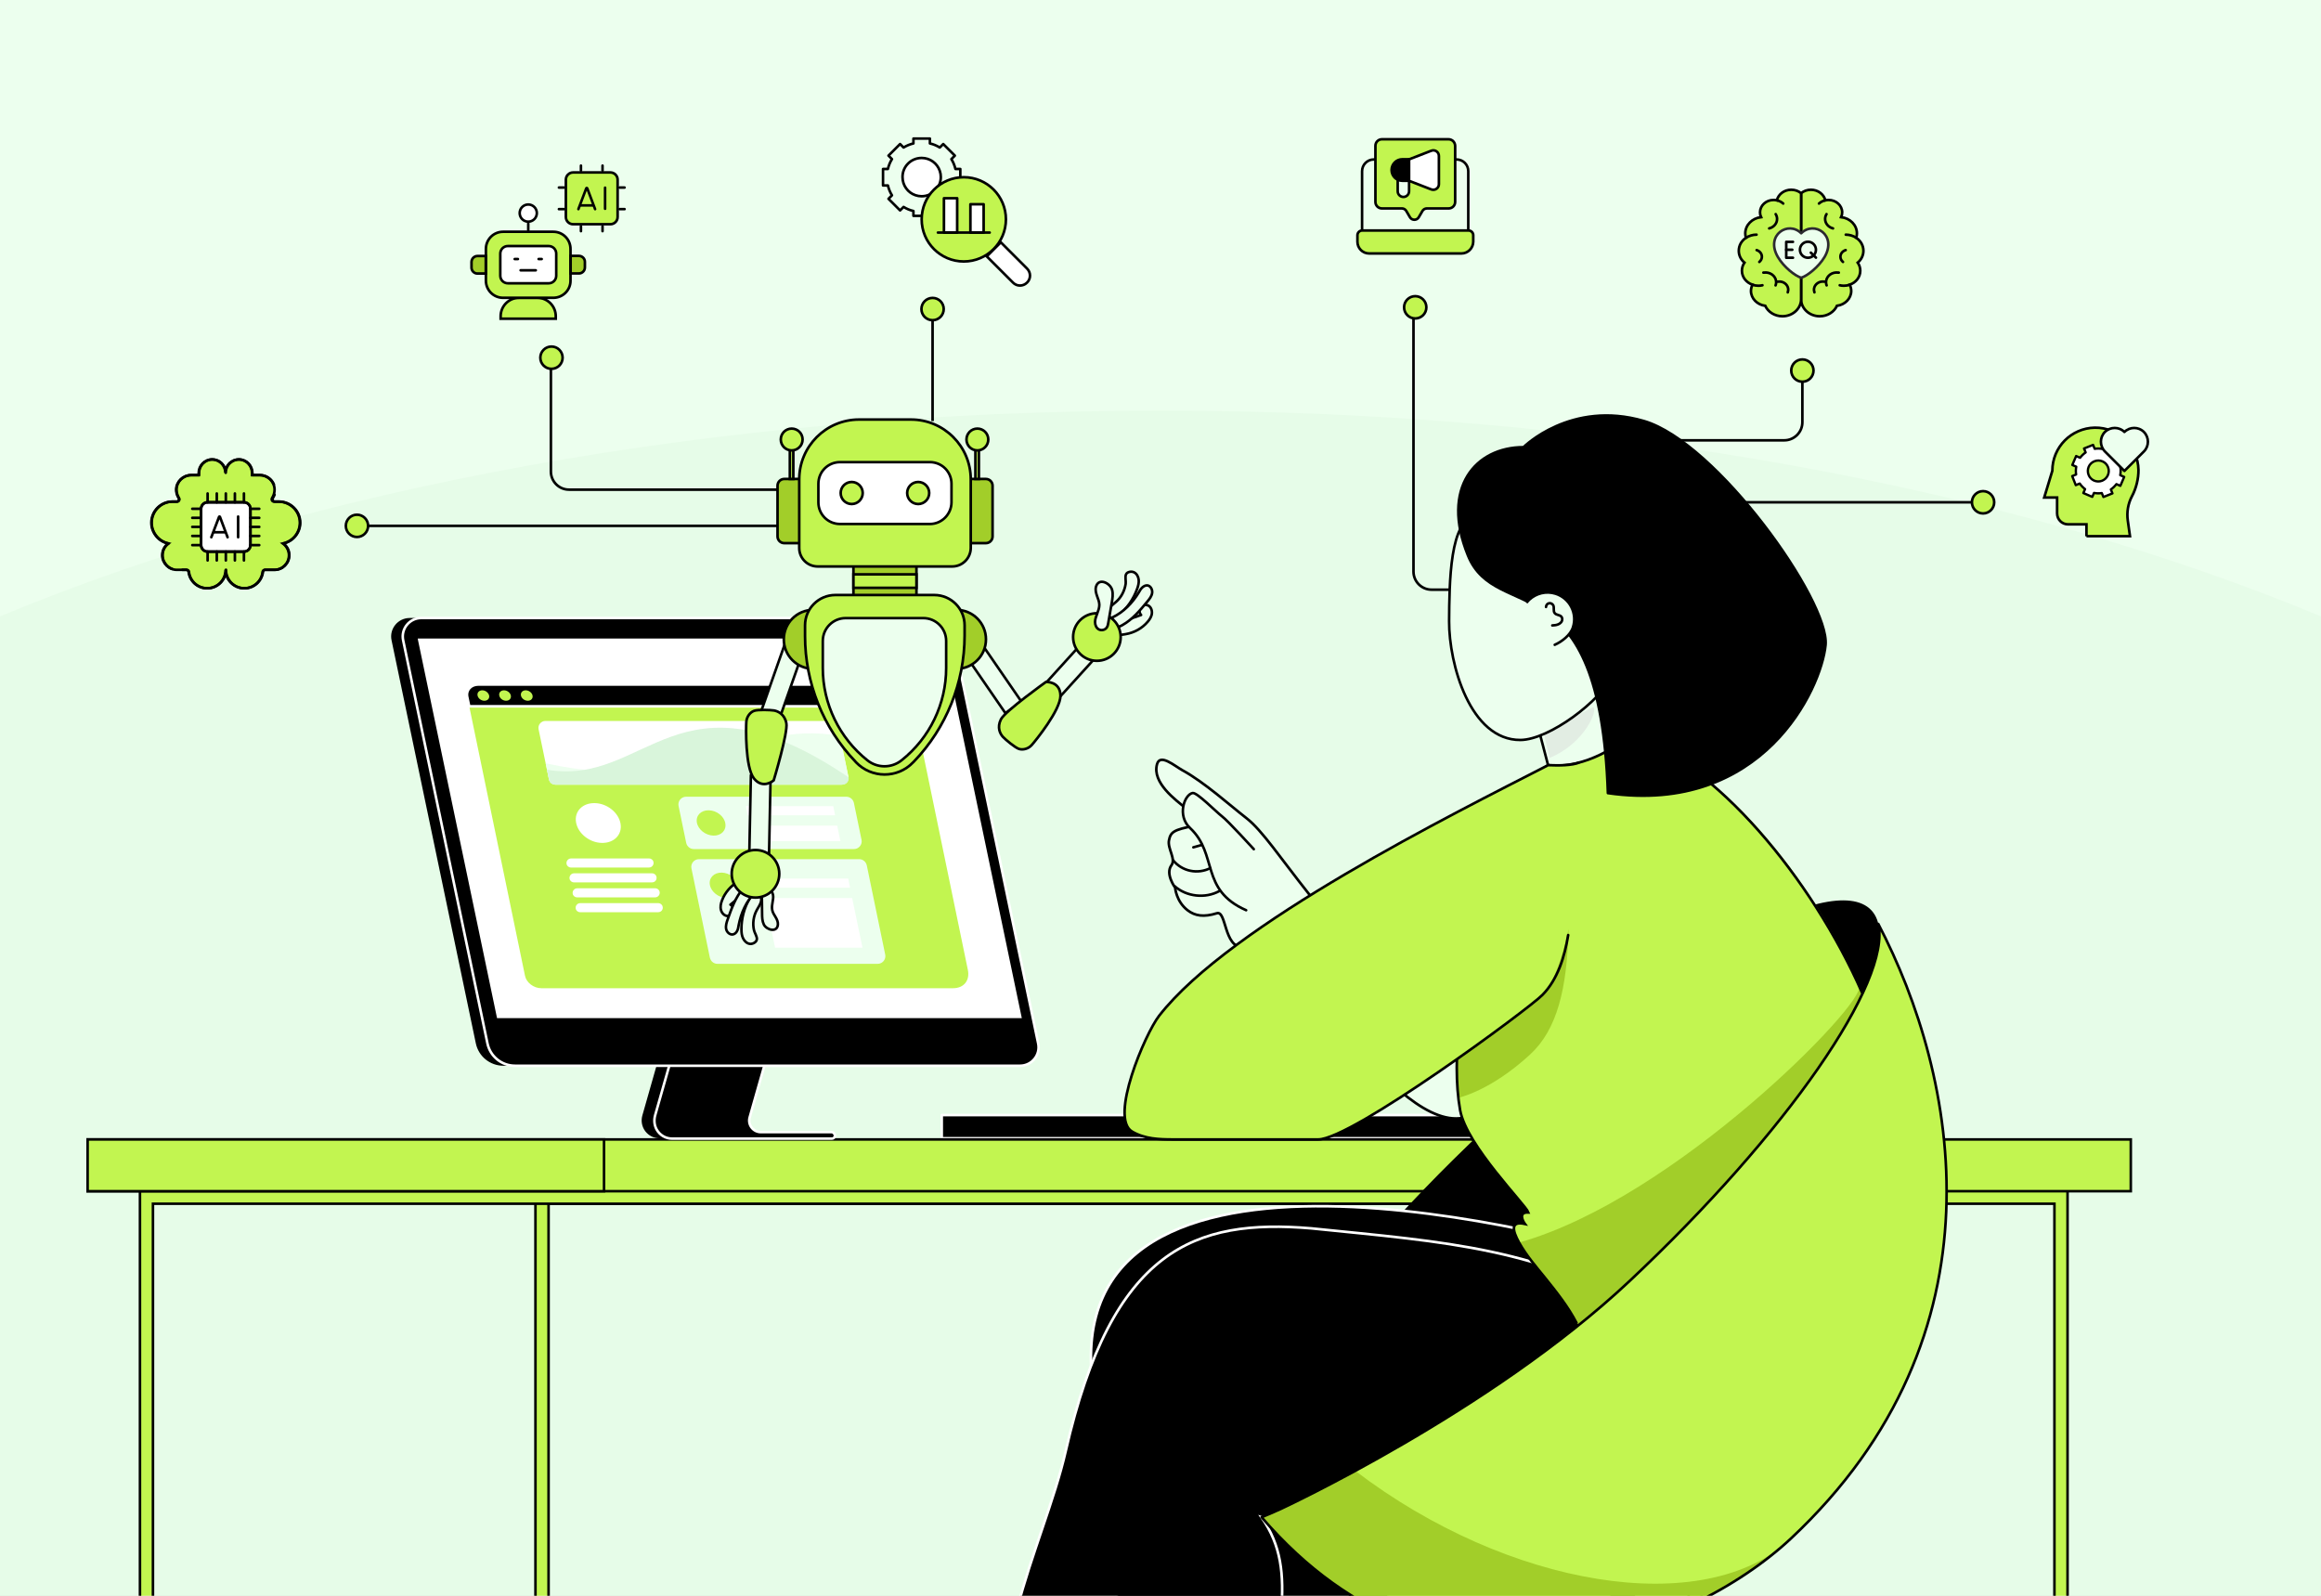 <?xml version="1.0" encoding="utf-8"?>
<!-- Generator: Adobe Illustrator 28.0.0, SVG Export Plug-In . SVG Version: 6.00 Build 0)  -->
<svg version="1.1" xmlns="http://www.w3.org/2000/svg" xmlns:xlink="http://www.w3.org/1999/xlink" x="0px" y="0px"
	 viewBox="0 0 2000 1375" style="enable-background:new 0 0 2000 1375;" xml:space="preserve">
<rect x="0" y="0" width="2000" height="1375" fill="#808080" stroke="none"/>
<style type="text/css">
	.st0{clip-path:url(#SVGID_00000176733981860234534210000016830249996268579768_);}
	.st1{fill:#ECFFEE;}
	.st2{fill:#E6FCE8;}
	.st3{stroke:#FFFFFF;stroke-width:2.2;stroke-linecap:round;stroke-linejoin:round;stroke-miterlimit:10;}
	.st4{fill:none;}
	.st5{fill:#C2F550;stroke:#000000;stroke-width:2.2;stroke-miterlimit:10;}
	.st6{stroke:#FFFFFF;stroke-width:2.24;stroke-linecap:round;stroke-linejoin:round;stroke-miterlimit:10;}
	.st7{fill:none;stroke:#FFFFFF;stroke-width:2.24;stroke-linecap:round;stroke-linejoin:round;stroke-miterlimit:10;}
	.st8{fill:#ECFFEE;stroke:#000000;stroke-width:2.25;stroke-miterlimit:10;}
	.st9{fill:#ECFFEE;stroke:#000000;stroke-width:2.2;stroke-linecap:round;stroke-linejoin:round;stroke-miterlimit:10;}
	.st10{fill:none;stroke:#000000;stroke-width:2.2;stroke-linecap:round;stroke-linejoin:round;stroke-miterlimit:10;}
	.st11{fill:#D8CDC0;}
	.st12{fill:none;stroke:#000000;stroke-width:2.24;stroke-miterlimit:10;}
	.st13{fill:#C2F550;stroke:#000000;stroke-width:2.24;stroke-miterlimit:10;}
	.st14{fill:#E2EDE3;}
	.st15{stroke:#FFFFFF;stroke-width:2.24;stroke-miterlimit:10;}
	.st16{fill:#A2CE29;}
	.st17{fill:#C2F550;}
	.st18{fill:none;stroke:#000000;stroke-width:2.25;stroke-miterlimit:10;}
	.st19{fill:none;stroke:#000000;stroke-width:2.24;stroke-linecap:round;stroke-linejoin:round;stroke-miterlimit:10;}
	.st20{fill:#F2E6D6;}
	.st21{fill:#FFFFFF;}
	.st22{opacity:0.95;}
	.st23{fill:#D7F4D9;}
	.st24{stroke:#000000;stroke-width:2.2;stroke-linecap:round;stroke-linejoin:round;stroke-miterlimit:10;}
	.st25{fill:none;stroke:#000000;stroke-width:2.24;stroke-linecap:round;stroke-linejoin:round;stroke-miterlimit:2.613;}
	.st26{fill:#ECFFEE;stroke:#2C2930;stroke-width:2.2;stroke-linecap:round;stroke-linejoin:round;stroke-miterlimit:10;}
	.st27{fill:none;stroke:#000000;stroke-width:2;stroke-linecap:round;stroke-linejoin:round;stroke-miterlimit:13.333;}
	.st28{fill:#FFFFFF;stroke:#000000;stroke-width:2.2;stroke-linecap:round;stroke-linejoin:round;stroke-miterlimit:10;}
	.st29{fill:#A2CE29;stroke:#000000;stroke-width:2.24;stroke-miterlimit:10;}
	.st30{fill:#FFFFFF;stroke:#000000;stroke-width:2.24;stroke-miterlimit:10;}
	.st31{fill:#FFFFFF;stroke:#000000;stroke-width:2.24;stroke-linecap:round;stroke-linejoin:round;stroke-miterlimit:10;}
</style>
<g id="Layer_2">
</g>
<g id="Layer_3">
</g>
<g id="Layer_1">
	<g>
		<defs>
			<rect id="SVGID_1_" width="2000" height="1375"/>
		</defs>
		<clipPath id="SVGID_00000077313567356051026980000003325849599630113190_">
			<use xlink:href="#SVGID_1_"  style="overflow:visible;"/>
		</clipPath>
		<g style="clip-path:url(#SVGID_00000077313567356051026980000003325849599630113190_);">
			<g>
				<rect x="0" class="st1" width="2000" height="1375"/>
				<path class="st2" d="M2000,531.1c-265.4-110.3-615.9-177.3-1000-177.3S265.4,420.8,0,531.1V1375h2000V531.1z"/>
			</g>
			<g>
				<rect x="811.5" y="960.8" class="st3" width="497.3" height="20"/>
			</g>
			<rect class="st4" width="2000" height="1375"/>
			<rect x="0" class="st4" width="2000" height="1375"/>
			<g>
				<g>
					<polygon class="st5" points="1770.3,1037.2 472.7,1037.2 472.7,1681 461.4,1681 461.4,1026 1781.6,1026 1781.6,1681 
						1770.3,1681 					"/>
				</g>
				<g>
					<polygon class="st5" points="1455.1,1037.2 131.8,1037.2 131.8,1681 120.6,1681 120.6,1026 1466.3,1026 1466.3,1681 
						1455.1,1681 					"/>
				</g>
				<g>
					<rect x="75.5" y="981.8" class="st5" width="1760.6" height="44.6"/>
				</g>
				<g>
					<rect x="75.5" y="981.8" class="st5" width="445" height="44.6"/>
				</g>
			</g>
			<g>
				<path class="st6" d="M1076.8,1530.3l93.6-5.2c0,0,12.4,63,21.7,94.4c9.3,31.4,10.8,59.4-10,59.1c-20.8-0.3-106.1,0.3-145.8,1.6
					c-39.7,1.3-135.3-2.1-135.3-2.1s18.6-41.6,68.6-40.8C1011.7,1637.9,1077.2,1604.9,1076.8,1530.3z"/>
			</g>
			<g>
				<path class="st7" d="M1143,1630.5c-18.1-28.3-48.5-41.7-82.1-41.2"/>
				<path class="st7" d="M1134.8,1647.6c-19.3-27.9-48.5-43.8-82.2-48.1"/>
				<path class="st7" d="M1188.9,1609.8c-12.5,2.4-25.5,4.9-35.9,12.2c-15,10.5-22.5,30.8-17.9,48.5"/>
				<path class="st7" d="M997.8,1665.4c-2.6-13.1-10.6-25-21.7-32.2"/>
			</g>
			<g>
				<g>
					<path class="st8" d="M1009.4,745.6c4.1-5.5-3.5-14.3-2.1-21.5c1.4-7.2,4-9.1,21.5-12.5c12.2-2.3,20.9,0.9,20.9,0.9
						s-18.1-8.3-27.7-16c-9-7.2-29.4-22.1-25-38c2.6-9.5,14.9,1.3,21.9,5.2c18.8,10.2,41.5,30.7,55.2,41.3
						c13.6,10.6,28.8,33.8,53.8,65.3c12.9,16.3,56.4,38.2,95.3,57.8c0.8-4.2,81.1,115.1,46.3,132.2
						c-60.4,29.8-149.7-143.7-198.8-144.1c-16.1-0.1-13.9-31.8-22.1-29.3c-11.3,3.5-18.8,2.4-25.3-2.6c-9.9-7.7-10.7-19.5-10.7-19.5
						S1003.9,753.1,1009.4,745.6z"/>
				</g>
				<g>
					<path class="st9" d="M1073.8,784.3c-40-17.6-24.1-48.2-48.3-70.8c-11.5-10.7-4.9-28.9,2.2-30.2c3.7-0.7,20.2,16.2,25.3,20.1
						c5.1,3.8,27.4,28.3,27.4,28.3"/>
				</g>
				<path class="st10" d="M1010.9,741.3c3.7,4.6,9,7.8,14.8,9s12,0.4,17.2-2.3"/>
				<path class="st10" d="M1012.2,763.6c10.3,9.1,26.4,10.8,38.5,4.2"/>
				<path class="st10" d="M1028.3,730.1c3.1-0.9,4.4-1.2,7.5-2.1"/>
			</g>
			<g>
				<g>
					<path class="st6" d="M918.3,1506.1l90.9,6.4c0,0-5.2,42.3,7.5,72.5c12.6,30.2,17.2,57.9-3.5,59.8
						c-20.7,1.9-105.4,11.9-144.8,17.6c-39.3,5.7-134.8,12.7-134.8,12.7s14-43.4,63.7-48.1C839.5,1623,901.6,1564.5,918.3,1506.1z"
						/>
				</g>
				<g>
					<g>
						<path class="st11" d="M963.1,1639.9l3.4-0.3c-4.9-51.8,46.4-62.4,47-62.5l-0.7-3.4C1012.3,1573.8,958,1585.1,963.1,1639.9z"/>
					</g>
				</g>
			</g>
			<g>
				<path class="st12" d="M1218,264.8v227.7c0,8.6,7,15.6,15.6,15.6h69.6"/>
				<circle class="st13" cx="1219.5" cy="264.8" r="9.6"/>
			</g>
			<g>
				<g>
					<g>
						<path class="st9" d="M1322,613.6l16.5,63c4.8,5.1,29.5-2.5,68.7-33.7l-22.4-55.4C1384.7,587.5,1361.7,599.8,1322,613.6z"/>
					</g>
				</g>
				<g>
					<path class="st14" d="M1330.1,631.2l5.3,21.8c30.8-12.8,41.9-42.1,37.4-43.7C1327,632.7,1330.1,631.2,1330.1,631.2z"/>
				</g>
			</g>
			<g>
				<g>
					<path class="st9" d="M1310.2,637.6c24.6-0.2,69.5-33.7,79.5-56.2c3.5-8-6.8-134.5-31.8-143.4c-10.6-3.7-76.1,7.7-86,7.7
						c-22.7,0-23,56.9-23.2,89.6C1248.5,572,1266.8,637.9,1310.2,637.6z"/>
				</g>
			</g>
			<g>
				<path d="M1280.4,972.1c149.2-140.1,297.9-224.2,332.1-187.8c34.2,36.4-59.1,179.5-208.3,319.7
					c-149.2,140.1-297.9,224.2-332.1,187.8C1037.9,1255.4,1131.1,1112.3,1280.4,972.1z"/>
			</g>
			<g>
				<g>
					<path d="M1538.5,1681.8c-11.1-4.3-22.4-8-33.6-11.7c-11.3-3.6-22.6-7.2-33.9-10.4c-11.3-3.4-22.7-6.5-34.1-9.6
						c-11.4-3.1-22.8-6.1-34.3-8.9l-1.6-0.4l-1.6,0.4c-12.1,2.8-24.1,5.8-36.1,8.8c-12,3.2-24,6.2-35.9,9.6l-17.9,5.1l-17.8,5.4
						c-11.8,3.8-23.7,7.5-35.4,11.9c12.4-1.3,24.7-3.3,37-5.2l18.4-3.1l18.3-3.4c12.2-2.2,24.3-4.9,36.4-7.4
						c12.1-2.6,24.2-5.4,36.2-8.2l-3.2,0c11.5,2.8,23,5.6,34.5,8.1c11.6,2.5,23.1,5.2,34.7,7.4c11.6,2.4,23.2,4.5,34.9,6.6
						C1515,1678.4,1526.6,1680.4,1538.5,1681.8z"/>
				</g>
			</g>
			<g>
				<path d="M1422.7,1681.8c-0.9-3.7-2.1-7.1-3.5-10.5c-1.4-3.3-2.9-6.6-4.6-9.7c-3.3-6.3-7.1-12.2-11.2-17.9l-5.4-7.5l-5.7,7.3
					c-4.4,5.7-8.4,11.6-11.9,17.9c-1.8,3.2-3.4,6.4-4.9,9.8c-1.5,3.4-2.8,6.8-3.8,10.6c3.4-1.9,6.4-4.1,9.2-6.4
					c2.9-2.3,5.6-4.8,8.1-7.3c5.2-5.1,9.9-10.5,14.2-16.2l-11.1-0.1c4.2,5.7,8.7,11.1,13.6,16.1c2.5,2.5,5.1,5,7.9,7.3
					C1416.6,1677.5,1419.5,1679.8,1422.7,1681.8z"/>
			</g>
			<g>
				<path class="st15" d="M1420.7,1088.2c23.5,11.8,169.4,237.4-92.8,237.4c-59,0-142.1-69.5-148.4-54.5
					c-25.8,60.9,73,155.6,27.5,270.8c-41.9,6-148.5-6.2-160.9,0.2c-38.1-18.6-59.5-42-68-86.7c-10.8-56.9-35.7-160.6-38-282.5
					C935.7,945.7,1386.6,1074,1420.7,1088.2z"/>
			</g>
			<g>
				<path d="M1420.7,1647.7c-5.5-3.4-7.5-6.7-8.5-10.1c-0.6-3.4-0.7-6.7-1-10.1l-1.7-20.2c-1.2-13.5-2.2-27-3-40.5
					c-1.6-27-2.2-59.5-2-86.5c0.1-27,0.8-54,2.5-80.9c1.8-27,4.2-54,8.9-80.9h-35.3c4.8,27,7.1,54,8.9,80.9c1.7,27,2.4,54,2.5,80.9
					c0.1,27-0.4,59.5-2,86.5c-0.8,13.5-1.8,27-3,40.5l-1.7,20.2c-0.4,3.4-0.4,6.7-1,10.1c-1,3.4-3,6.7-8.5,10.1H1420.7z"/>
			</g>
			<g>
				<path class="st15" d="M1103.9,1390c-7.9,95.9-23.4,154-85.6,172c-26.8-15.7-117.8-41.4-133.9-44.8
					c-47.8-74.9,15.2-184.5,33.9-266.7c40-175.4,111.6-200.4,211.5-192.1c118.4,12.1,196.3,16.4,298.1,75.8
					c32.6,19,81.3,98,68.5,134.3c-48.5,137.3-317.6,70.9-409.3,38.9C1103.9,1331.7,1106.7,1355.8,1103.9,1390z"/>
			</g>
			<g>
				<path class="st16" d="M1258.2,956.6c-16.1-89.3,39.5-258.8,44.7-266.9c6.4-9.9,17.5-20.9,31.4-30.4c33,3.8,63.7-19.6,69.3-25.4
					c104.4,30.4,228,213.3,228,338.6c0,150.1-34.7,276.8-114.7,327.5c0,0-123.7-103.2-170.7-179c-11.8-15.9-62.2-73.3-32-66.5
					c-1.5-1.9-6.3-10.3,3-9.9C1314.6,1037.9,1263.6,987,1258.2,956.6z"/>
			</g>
			<g>
				<path class="st17" d="M1258.2,956.6c-16.1-89.3,39.5-258.8,44.7-266.9c6.4-9.9,17.2-20.9,31.1-30.5c33,3.8,64-19.6,69.5-25.4
					c73.1,21.3,155.2,117.5,198.4,216.2c6.2,14.1-158.5,183-292.8,220.6c-6.3-11.3-7.3-19,4.9-16.3c-1.5-1.9-6.3-10.3,3-9.9
					C1314.6,1037.9,1263.6,987,1258.2,956.6z"/>
			</g>
			<g>
				<path class="st16" d="M1318.5,908.6c-34.5,31.8-61.9,37.3-61.9,37.3c-1.3-13.9-1.3-19.6-1.3-32c41.4-33.8,64.6-74.5,96.3-112.9
					C1350.3,852.3,1341.7,887.2,1318.5,908.6z"/>
			</g>
			<g>
				<path class="st18" d="M1604.6,855.5c-43.2-98.7-127.9-200.3-201.1-221.6c-5.5,5.8-36.6,29.2-69.5,25.4
					c-13.9,9.5-24.7,20.5-31.1,30.5c-5.2,8-60.8,177.6-44.7,266.9c5.5,30.4,56.4,81.3,58.8,88c-9.2-0.4-4.5,7.9-3,9.9
					c-12.2-2.7-11.2,5-4.9,16.3c6,10.7,14.2,20.2,21.9,29.7c10.1,12.6,20.3,25.3,27.7,39.7"/>
			</g>
			<g>
				<path class="st17" d="M1135.8,981.8c-40.1,0-83.2,0-124.8,0c-12.3,0-24.7-0.4-35.6-6.8c-19.8-11.6,11.1-84.1,23.2-99.6
					c61.4-79.1,255-174.8,335.3-216.1c9.4,0.4,20.6,0.4,26.7-2.2c8.4,9.8,0.2,167.4-31.5,200.1C1317.8,869,1165,981.8,1135.8,981.8z
					"/>
			</g>
			<g>
				<path class="st19" d="M1360.7,657.1c-6.1,2.5-17.3,2.6-26.7,2.2c-80.4,41.4-274,137-335.3,216.1c-12,15.5-43,88-23.2,99.6
					c10.9,6.4,23.3,6.8,35.6,6.8c41.5,0,84.6,0,124.8,0c29.1,0,181.9-112.8,193.3-124.6c13.1-13.4,19.1-33,22.1-51.5"/>
			</g>
			<g>
				<path class="st17" d="M1087.1,1307.3c156.5,182.4,369.2,99.8,456.1,18.4c188-176.1,143.8-398.7,75.3-529.6
					c11.4,49.5-78.2,179.9-214.4,307.8c-119.9,112.6-300,196-300.3,196.2C1098.3,1302.6,1092.7,1305,1087.1,1307.3z"/>
			</g>
			<g>
				<g>
					<path class="st20" d="M1618.6,796.2c68.5,130.9,112.8,353.5-75.3,529.6C1730.8,1149.1,1687.1,927,1618.6,796.2z"/>
				</g>
				<g>
					<path class="st16" d="M1167.9,1267.4c131.4,100.2,300.8,128.6,375.4,58.4c-86.9,81.4-299.7,164-456.1-18.4
						c5.6-2.4,11.2-4.8,16.7-7.2C1104,1300.1,1129.6,1288.2,1167.9,1267.4z"/>
				</g>
			</g>
			<g>
				<path class="st19" d="M1087.1,1307.3c156.5,182.4,369.2,99.8,456.1,18.4c188-176.1,143.8-398.7,75.3-529.6
					c11.4,49.5-78.2,179.9-214.4,307.8c-119.9,112.6-300,196-300.3,196.2C1098.3,1302.6,1092.7,1305,1087.1,1307.3z"/>
			</g>
			<path class="st7" d="M1011.8,1575.1c-14.5,2.8-27.9,11.4-36.4,23.5c-8.5,12.1-12,27.6-9.6,42.2"/>
			<path class="st7" d="M873.3,1581.1c35.3-1.1,70.6,15.8,91.9,44"/>
			<path class="st7" d="M971,1603.6c-20.3-25.4-54.5-39-86.8-34.4"/>
			<path class="st7" d="M828,1652.5c-0.3-6.5-2.9-13-7.3-17.9c-4.4-4.9-9.2-7.5-15.7-8.5"/>
			<g>
				<path d="M433.8,918.3H875c10.1,0,17.7-9.3,15.6-19.2l-72.6-347.2c-2.4-11.3-12.3-19.4-23.9-19.4H353c-10.1,0-17.7,9.3-15.6,19.2
					l72.6,347.2C412.3,910.2,422.2,918.3,433.8,918.3z"/>
				<g>
					<g>
						<path d="M665.5,980.8h-97.2c-4.9,0-9.3-2.2-12.3-6.1c-2.9-3.9-3.8-8.8-2.5-13.5l34.7-121.9c1.3-4.4,1.6-9,1-13.6L590,779
							c-0.2-1.5,0.8-2.8,2.3-3c1.4-0.2,2.8,0.8,3,2.3l6.2,46.8c0.7,5.3,0.3,10.6-1.2,15.7l-34.7,121.9c-0.9,3.1-0.3,6.3,1.6,8.8
							c1.9,2.5,4.8,4,8,4h90.2c1.5,0,2.7,1.2,2.7,2.7C668.1,979.6,666.9,980.8,665.5,980.8z"/>
					</g>
					<path class="st3" d="M716.6,975.5h-61c-3.2,0-6.1-1.5-8-4c-1.9-2.5-2.5-5.8-1.6-8.8l34.7-121.9c1.5-5.1,1.8-10.5,1.1-15.7
						l-6.1-46.2c-0.2-1.4-1.3-2.5-2.7-2.8c-0.2,0-0.4-0.1-0.5,0c0,0,0,0,0,0h-75.3c-2,0-3.5,1.7-3.2,3.7l6.1,46.1
						c0.6,4.5,0.3,9.2-1,13.6l-34.5,121.3c-1.2,4.1-0.9,8.6,1.2,12.4c2.8,5,7.9,7.9,13.4,7.9h76.1h0.5h61c1.5,0,2.7-1.2,2.7-2.7
						C719.2,976.7,718,975.5,716.6,975.5z"/>
				</g>
				<path class="st3" d="M443.8,918.3H879c10.1,0,17.7-9.3,15.6-19.2l-72.6-347.2c-2.4-11.3-12.3-19.4-23.9-19.4H363
					c-10.1,0-17.7,9.3-15.6,19.2l72.6,347.2C422.3,910.2,432.2,918.3,443.8,918.3z"/>
				<path class="st21" d="M360,550.2c0.1,0.5,0.1,1,0.2,1.4c0,0,59.4,284.3,68.1,325.7h452.2c-8.8-42-68-325.5-68-325.5
					c-0.1-0.5-0.2-1.1-0.4-1.6H360z"/>
				<g>
					<g>
						<path class="st17" d="M834,835.7c1.9,9.2-3.5,15.8-12.8,15.8H466.5c-6.6,0-12.9-4.8-14.1-10.7l-49.7-240.2
							c-1.2-5.9,3.1-10.7,9.7-10.7h358.9c6.6,0,12.9,4.8,14.1,10.7L834,835.7z"/>
						<path class="st15" d="M787,608.6H404.3l-1.7-8.1c-1.2-5.9,3.1-10.7,9.7-10.7h358.9c6.6,0,12.9,4.8,14.1,10.7L787,608.6z"/>
						<path class="st1" d="M756.3,830.5H618.2c-3.1,0-5.8-2.2-6.5-5.3l-15.9-77c-0.8-4.1,2.3-7.9,6.5-7.9h138.1
							c3.1,0,5.8,2.2,6.5,5.3l15.9,77C763.6,826.6,760.5,830.5,756.3,830.5z"/>
						<path class="st1" d="M735.9,731.6H597.8c-3.1,0-5.8-2.2-6.5-5.3l-6.6-31.9c-0.8-4.1,2.3-7.9,6.5-7.9h138.1
							c3.1,0,5.8,2.2,6.5,5.3l6.6,31.9C743.2,727.8,740,731.6,735.9,731.6z"/>
						<path class="st17" d="M625,709.4c1.1,6-3.5,10.8-10.3,10.6c-6.7-0.2-13.1-5.2-14.2-11.2c-1.1-6,3.5-10.8,10.3-10.6
							C617.6,698.3,624,703.4,625,709.4z"/>
						<path class="st21" d="M534.7,709.6c1.7,9.5-5.5,16.9-16.1,16.7c-10.6-0.2-20.5-8.1-22.2-17.6c-1.7-9.5,5.5-16.9,16.1-16.7
							C523.1,692.2,533,700.1,534.7,709.6z"/>
						<path class="st17" d="M636.2,763.1c1.1,6-3.5,10.8-10.3,10.6c-6.7-0.2-13.1-5.2-14.2-11.2c-1.1-6,3.5-10.8,10.3-10.6
							C628.8,752.1,635.1,757.1,636.2,763.1z"/>
						<polygon class="st21" points="743.2,816.6 667.9,816.6 659,773.8 734.3,773.8 						"/>
						<polygon class="st21" points="732.5,764.9 657.2,764.9 655.6,757 730.9,757 						"/>
						<polygon class="st21" points="724.2,724.8 648.9,724.8 646.1,711.4 721.4,711.4 						"/>
						<polygon class="st21" points="719.6,702.5 644.3,702.5 642.7,694.6 718,694.6 						"/>
						<path class="st21" d="M559.3,747.5h-67.3c-1.9,0-3.5-1.3-3.8-3.1l0,0c-0.5-2.4,1.4-4.7,3.8-4.7h67.3c1.9,0,3.5,1.3,3.8,3.1
							l0,0C563.6,745.2,561.7,747.5,559.3,747.5z"/>
						<g>
							<path class="st21" d="M561.9,760.3h-67.3c-1.9,0-3.5-1.3-3.8-3.1l0,0c-0.5-2.4,1.4-4.7,3.8-4.7h67.3c1.9,0,3.5,1.3,3.8,3.1
								l0,0C566.2,758.1,564.4,760.3,561.9,760.3z"/>
						</g>
						<g>
							<path class="st21" d="M564.6,773.2h-67.3c-1.9,0-3.5-1.3-3.8-3.1l0,0c-0.5-2.4,1.4-4.7,3.8-4.7h67.3c1.9,0,3.5,1.3,3.8,3.1
								l0,0C568.9,770.9,567,773.2,564.6,773.2z"/>
						</g>
						<g>
							<path class="st21" d="M567.2,786h-67.3c-1.9,0-3.5-1.3-3.8-3.1l0,0c-0.5-2.4,1.4-4.7,3.8-4.7h67.3c1.9,0,3.5,1.3,3.8,3.1v0
								C571.6,783.7,569.7,786,567.2,786z"/>
						</g>
						<path class="st21" d="M725.1,676.1H478.9c-2.9,0-5.3-2-5.9-4.8l-8.9-42.9c-0.8-3.7,2.1-7.2,5.9-7.2h246.2c2.9,0,5.3,2,5.9,4.8
							l8.9,42.9C731.7,672.6,728.9,676.1,725.1,676.1z"/>
						<g class="st22">
							<path class="st1" d="M470.2,657.7l2.8,13.7c0.6,2.7,3,4.7,5.7,4.7h246.3c3.8,0,6.7-3.5,5.9-7.2l-7.2-34.8
								C637.3,619.1,601.7,686.6,470.2,657.7z"/>
							<path class="st23" d="M471.3,663.2l1.8,8.8c0.5,2.4,2.6,4.1,5.1,4.1h247.9c3.3,0,5.8-3,5.1-6.3l0,0
								C584,570,557.8,678.2,471.3,663.2z"/>
						</g>
						<path class="st17" d="M421.5,599.3c0.5,2.5-1.3,4.5-4.1,4.5c-2.8,0-5.4-2-5.9-4.5c-0.5-2.5,1.3-4.5,4.1-4.5
							C418.3,594.8,420.9,596.8,421.5,599.3z"/>
						<path class="st17" d="M440.2,599.3c0.5,2.5-1.3,4.5-4.1,4.5c-2.8,0-5.4-2-5.9-4.5c-0.5-2.5,1.3-4.5,4.1-4.5
							C437,594.8,439.7,596.8,440.2,599.3z"/>
						<path class="st17" d="M458.9,599.3c0.5,2.5-1.3,4.5-4.1,4.5c-2.8,0-5.4-2-5.9-4.5c-0.5-2.5,1.3-4.5,4.1-4.5
							C455.7,594.8,458.4,596.8,458.9,599.3z"/>
					</g>
				</g>
			</g>
			<g>
				<path class="st24" d="M1312.8,385.3c-41.3,0-71.6,34.9-47.9,93.3c24.5,60.4,113.8,1.4,120.6,204.8
					c133.3,19.1,183.9-89.6,187.6-127.6c3.6-38-94.1-175-156.7-193.1C1353.5,344.4,1312.8,385.3,1312.8,385.3z"/>
			</g>
			<g>
				<path class="st24" d="M1307.7,513.3c3.2-48.2,45.1-55.4,14.7-111.4c0,0-29.8,2.3-35.7,25.2
					C1273.6,477.6,1307.7,513.3,1307.7,513.3z"/>
			</g>
			<g>
				<g>
					<g>
						<path class="st9" d="M1316,518.6c0.5-0.6,1.1-1.2,1.7-1.8c5.9-5.5,14.5-7.8,22.8-5.2c12.1,3.9,18.8,16.8,14.9,28.9
							c-2.1,6.7-9.7,12.5-15.7,15.1"/>
					</g>
				</g>
			</g>
			<path class="st10" d="M1337.6,538.9c1.5-0.1,3.1-0.2,4.5-0.7c1.5-0.5,2.8-1.4,3.6-2.7c0.7-1.4,0.7-3.2-0.4-4.3
				c-1.5-1.5-4.3-1.2-5.6-2.9c-1.5-1.8-0.2-4.7-1.3-6.8c-0.7-1.3-2.3-2-3.7-1.7c-1.4,0.3-2.5,1.7-2.5,3.2"/>
			<g>
				<g>
					<g>
						<path class="st13" d="M1552,202.4v-35.9c2.2-1.9,5.2-3,8.5-3c6.1,0,11.1,3.9,12.4,9.1c0.9-0.2,1.9-0.3,2.8-0.3
							c6.5,0,11.7,4.8,11.7,10.7c0,1.5-0.3,2.8-0.9,4.1c7.7,0.9,13.6,6.8,13.6,14c0,1.3-0.2,2.6-0.6,3.8c3.8,2.5,6.2,6.6,6.2,11.2
							c0,4.1-1.9,7.7-4.9,10.2c1.4,2,2.2,4.4,2.2,7c0,5.5-3.8,10.2-9.1,12c0.8,1.7,1.3,3.5,1.3,5.4c0,6.5-5.4,11.9-12.3,12.8
							c-2.4,5.3-8.2,9-14.8,9c-8.9,0-16.1-6.6-16.1-14.7v-20.5"/>
						<path class="st25" d="M1593.9,245.4c-1.6,0.5-3.3,0.8-5,0.8c-1.2,0-2.5-0.1-3.6-0.4"/>
						<path class="st25" d="M1567.4,175.4c1.5-1.4,3.4-2.3,5.4-2.8"/>
						<path class="st25" d="M1590.5,202.2c3.3,0,6.4,1,9.1,2.7"/>
						<path class="st13" d="M1552,202.5v-36c-2.2-1.9-5.2-3-8.5-3c-6.1,0-11.1,3.9-12.4,9.1c-0.9-0.2-1.9-0.3-2.8-0.3
							c-6.5,0-11.7,4.8-11.7,10.7c0,1.5,0.3,2.8,0.9,4.1c-7.7,0.9-13.6,6.8-13.6,14c0,1.3,0.2,2.6,0.6,3.8
							c-3.8,2.5-6.2,6.6-6.2,11.2c0,4.1,1.9,7.7,4.9,10.2c-1.4,2-2.2,4.4-2.2,7c0,5.5,3.8,10.2,9.1,12c-0.8,1.7-1.3,3.5-1.3,5.4
							c0,6.5,5.4,11.9,12.3,12.8c2.4,5.3,8.2,9,14.8,9c8.9,0,16.1-6.6,16.1-14.7v-20.5"/>
						<path class="st25" d="M1510.1,245.4c1.6,0.5,3.3,0.8,5,0.8c1.2,0,2.5-0.1,3.6-0.4"/>
						<path class="st25" d="M1536.6,175.4c-1.5-1.4-3.4-2.3-5.4-2.8"/>
						<path class="st25" d="M1513.6,202.2c-3.3,0-6.4,1-9.1,2.7"/>
						<path class="st25" d="M1530.1,184.5c0.8,1.3,1.2,2.7,1.2,4.2c0,3.8-2.8,7.1-6.8,8.1"/>
						<path class="st25" d="M1574,245.9c-0.3-0.7-0.4-1.4-0.5-2.2c-0.3-4.6,3.5-8.6,8.6-8.9c0.8,0,1.6,0,2.4,0.1"/>
						<path class="st25" d="M1563.5,251.9c-0.2-0.6-0.3-1.2-0.4-1.8c-0.3-3.9,3-7.3,7.2-7.5c0.7,0,1.4,0,2,0.1"/>
						<path class="st25" d="M1588.1,225.7c-1.3-1.1-2.1-2.5-2.2-4.1c-0.2-2.7,1.6-5.2,4.5-6.1"/>
						<path class="st25" d="M1573.9,184.5c-0.8,1.3-1.2,2.7-1.2,4.2c0,3.8,2.8,7.1,6.8,8.1"/>
						<path class="st25" d="M1530,245.9c0.3-0.7,0.4-1.4,0.5-2.2c0.3-4.6-3.5-8.6-8.6-8.9c-0.8,0-1.6,0-2.4,0.1"/>
						<path class="st25" d="M1540.5,251.9c0.2-0.6,0.3-1.2,0.4-1.8c0.3-3.9-3-7.3-7.2-7.5c-0.7,0-1.4,0-2,0.1"/>
						<path class="st25" d="M1516,225.7c1.3-1.1,2.1-2.5,2.2-4.1c0.2-2.7-1.6-5.2-4.5-6.1"/>
					</g>
					<path class="st26" d="M1572.3,221.3c10.9-18.9-9.1-31.4-20.2-20.3c-11.1-11.1-31.1,1.4-20.2,20.3c5,8.7,15.1,16.6,20.2,18
						C1557.1,237.9,1567.2,230,1572.3,221.3z"/>
					<g>
						<g>
							<polyline class="st19" points="1545,208.4 1539.2,208.4 1539.2,222.1 1545,222.1 							"/>
							<line class="st19" x1="1544.4" y1="215.2" x2="1539.2" y2="215.2"/>
						</g>
						<g>
							<line class="st19" x1="1560.4" y1="217.7" x2="1564.8" y2="222"/>
							<circle class="st19" cx="1557.9" cy="215.2" r="6.9"/>
						</g>
					</g>
				</g>
			</g>
			<g>
				<g>
					<g>
						<g>
							<g>
								<path class="st13" d="M1797.9,462.1v-10.3H1782c-5.2,0-9.4-4.2-9.4-9.4v-13.7h-11.1l7-23.1c0-20.3,16.3-36.7,36.5-37.1
									c20.5-0.3,37.3,15.9,37.7,36.4c0.1,7.4-1.9,15.8-5.6,22.7c-3.4,6.4-4.6,13.7-3.6,20.9l1.9,13.5H1797.9z"/>
							</g>
						</g>
					</g>
					<g id="g1817" transform="translate(240.106,289.335)">
						<path id="path1819" class="st21" d="M1576.4,113.1c1.8,4.6-0.4,9.9-5.1,11.7c-4.6,1.8-9.9-0.4-11.7-5.1s0.4-9.9,5.1-11.7
							C1569.3,106.2,1574.5,108.5,1576.4,113.1 M1590.5,112l-3.1-7.8l-3.4,1.4c-1.3-1.9-2.9-3.5-4.6-4.8l1.5-3.4l-7.7-3.3l-1.5,3.4
							c-2.2-0.4-4.4-0.5-6.6-0.1l-1.4-3.4l-7.8,3.1l1.4,3.4c-1.9,1.3-3.5,2.9-4.8,4.6l-3.4-1.5l-3.3,7.7l3.4,1.5
							c-0.4,2.2-0.5,4.4-0.1,6.7l-3.4,1.4l3.1,7.8l3.4-1.4c1.3,1.9,2.9,3.5,4.6,4.8l-1.5,3.4l7.7,3.3l1.5-3.4
							c2.2,0.4,4.4,0.5,6.7,0.1l1.4,3.4l7.8-3.1l-1.4-3.4c1.9-1.3,3.5-2.9,4.8-4.6l3.4,1.5l3.3-7.7l-3.4-1.5
							c0.4-2.2,0.5-4.4,0.1-6.7L1590.5,112z"/>
					</g>
					<g id="g1821" transform="translate(240.106,289.335)">
						<path id="path1823" class="st27" d="M1571.3,124.9c-4.6,1.8-9.9-0.4-11.7-5.1s0.4-9.9,5.1-11.7c4.6-1.8,9.9,0.4,11.7,5.1
							S1575.9,123,1571.3,124.9z M1573,94.1l-1.5,3.4c-2.2-0.4-4.4-0.5-6.6-0.1l-1.4-3.4l-7.8,3.1l1.4,3.4c-1.9,1.3-3.5,2.9-4.8,4.6
							l-3.4-1.5l-3.3,7.7l3.4,1.5c-0.4,2.2-0.5,4.4-0.1,6.7l-3.4,1.4l3.1,7.8l3.4-1.4c1.3,1.9,2.9,3.5,4.6,4.8l-1.5,3.4l7.7,3.3
							l1.5-3.4c2.2,0.4,4.4,0.5,6.7,0.1l1.4,3.4l7.8-3.1l-1.4-3.4c1.9-1.3,3.5-2.9,4.8-4.6l3.4,1.5l3.3-7.7l-3.4-1.5
							c0.4-2.2,0.5-4.4,0.1-6.7"/>
					</g>
					<g>
						<path class="st9" d="M1813.8,389l16.8,16.8l16.8-16.8c4.6-4.6,4.6-12.1,0-16.8l0,0c-4.6-4.6-12.1-4.6-16.8,0
							c-4.6-4.6-12.1-4.6-16.8,0l0,0C1809.2,376.8,1809.2,384.3,1813.8,389z"/>
					</g>
				</g>
			</g>
			<g>
				<path class="st12" d="M474.7,315.7v90.6c0,8.6,7,15.6,15.6,15.6h179.4"/>
				<circle class="st13" cx="475.2" cy="308.2" r="9.6"/>
			</g>
			<g>
				<line class="st12" x1="803.6" y1="266.3" x2="803.6" y2="362.8"/>
				<circle class="st13" cx="803.6" cy="266.3" r="9.6"/>
			</g>
			<g>
				<line class="st12" x1="309.4" y1="453.1" x2="686.4" y2="453.1"/>
				<circle class="st13" cx="307.6" cy="453.1" r="9.6"/>
			</g>
			<g>
				<line class="st12" x1="1707" y1="432.8" x2="1330.1" y2="432.8"/>
				<circle class="st13" cx="1708.8" cy="432.8" r="9.6"/>
			</g>
			<g>
				<path class="st12" d="M1553.1,326.8v37c0,8.6-7,15.6-15.6,15.6h-121.3"/>
				<circle class="st13" cx="1553.1" cy="319.3" r="9.6"/>
			</g>
			<g>
				<path class="st13" d="M526,193.2h-32.2c-3.4,0-6.2-2.8-6.2-6.2v-32.2c0-3.4,2.8-6.2,6.2-6.2H526c3.4,0,6.2,2.8,6.2,6.2V187
					C532.2,190.4,529.4,193.2,526,193.2z"/>
				<g>
					<path class="st13" d="M478.9,274.6h-47.5v-2.1c0-8.8,7.1-15.9,15.9-15.9H463c8.8,0,15.9,7.1,15.9,15.9V274.6z"/>
				</g>
				<g>
					<path class="st13" d="M476.8,256.6h-43.3c-8.2,0-14.8-6.6-14.8-14.8v-27.3c0-8.2,6.6-14.8,14.8-14.8h43.3
						c8.2,0,14.8,6.6,14.8,14.8v27.3C491.7,249.9,485,256.6,476.8,256.6z"/>
				</g>
				<circle class="st28" cx="455.2" cy="183.6" r="7.4"/>
				<path class="st29" d="M498.9,235.6h-7.2v-15.1h7.2c2.8,0,5.1,2.3,5.1,5.1v4.8C504,233.3,501.7,235.6,498.9,235.6z"/>
				<path class="st29" d="M411.4,220.6h7.2v15.1h-7.2c-2.8,0-5.1-2.3-5.1-5.1v-4.8C406.3,222.9,408.6,220.6,411.4,220.6z"/>
				<g>
					<g>
						<line class="st10" x1="500.6" y1="142.7" x2="500.6" y2="147"/>
						<line class="st10" x1="519.2" y1="142.7" x2="519.2" y2="147"/>
					</g>
					<g>
						<line class="st10" x1="500.6" y1="194.9" x2="500.6" y2="199.2"/>
						<line class="st10" x1="519.2" y1="194.9" x2="519.2" y2="199.2"/>
					</g>
				</g>
				<g>
					<g>
						<line class="st10" x1="538.2" y1="161.6" x2="533.9" y2="161.6"/>
						<line class="st10" x1="538.2" y1="180.2" x2="533.9" y2="180.2"/>
					</g>
					<g>
						<line class="st10" x1="486" y1="161.6" x2="481.6" y2="161.6"/>
						<line class="st10" x1="486" y1="180.2" x2="481.6" y2="180.2"/>
					</g>
				</g>
				<line class="st28" x1="455.2" y1="192.5" x2="455.2" y2="198.4"/>
				<g>
					<g>
						<path class="st10" d="M498.4,180.2l6.8-18c0.1-0.3,0.6-0.3,0.8,0l6.8,18"/>
						<line class="st10" x1="500.5" y1="177" x2="510.7" y2="177"/>
					</g>
					<g>
						<line class="st10" x1="521.4" y1="161.7" x2="521.4" y2="179.9"/>
					</g>
				</g>
				<g>
					<path class="st28" d="M479.3,218.5v19.1c0,3.6-2.9,6.5-6.5,6.5h-35.2c-3.6,0-6.5-2.9-6.5-6.5v-19.1c0-3.6,2.9-6.5,6.5-6.5h35.2
						C476.4,212,479.3,214.9,479.3,218.5z"/>
				</g>
				<g>
					<g>
						<line class="st28" x1="443.5" y1="223.2" x2="446.3" y2="223.2"/>
						<line class="st28" x1="464.1" y1="223.2" x2="466.8" y2="223.2"/>
					</g>
					<line class="st28" x1="448.6" y1="232.9" x2="461.7" y2="232.9"/>
				</g>
			</g>
			<g>
				<g>
					<path class="st13" d="M258.4,450.4c0,4.4-1.6,8.4-4.2,11.6c-2.6,3.1-6.2,5.4-10.4,6.3c3.1,2.3,5.2,6,5.2,10.1
						c0,3.5-1.4,6.6-3.7,8.9c-2.3,2.3-5.4,3.7-8.9,3.7h-8.1c-1,0-1.8,0.7-2,1.7c-0.9,8-7.6,14.2-15.9,14.2c-8.8,0-16-7.1-16-16
						c0,8.8-7.1,16-16,16c-8.2,0-15-6.2-15.9-14.2c-0.1-1-1-1.7-2-1.7h-8.1c-3.5,0-6.6-1.4-8.9-3.7c-2.3-2.3-3.7-5.4-3.7-8.9
						c0-4.2,2-7.9,5.2-10.1c-4.1-0.8-7.8-3.1-10.4-6.3c-2.6-3.2-4.2-7.2-4.2-11.6c0-10.1,8.2-18.2,18.2-18.2h3.7
						c1.6,0,2.5-1.8,1.6-3.1c-0.3-0.4-0.5-0.8-0.7-1.3c-0.9-1.8-1.4-3.8-1.4-6c0.1-6.9,5.9-12.4,12.8-12.4h6.6v-1.8
						c0-6.3,5-11.6,11.3-11.7c6.5-0.1,11.7,5.1,11.7,11.5c0-6.4,5.3-11.6,11.7-11.5c6.3,0.1,11.3,5.4,11.3,11.7v1.8h6.6
						c6.9,0,12.7,5.5,12.8,12.4c0,2.2-0.5,4.2-1.4,6c-0.2,0.4-0.5,0.9-0.7,1.3c-0.9,1.3,0,3.1,1.6,3.1h3.7
						C250.2,432.2,258.4,440.4,258.4,450.4z"/>
				</g>
				<g>
					<path class="st19" d="M148.3,490.2c-1.7-0.6-3.2-1.6-4.5-2.9c-2.3-2.3-3.7-5.4-3.7-8.9c0-4.2,2-7.9,5.2-10.1
						c-4.1-0.9-7.8-3.1-10.4-6.3c-2.6-3.1-4.2-7.2-4.2-11.6c0-10.1,8.2-18.2,18.2-18.2h3.7c1.6,0,2.5-1.8,1.6-3.1
						c-0.3-0.4-0.5-0.8-0.7-1.3c-0.9-1.8-1.4-3.8-1.4-6c0.1-6.9,5.9-12.4,12.8-12.4h6.6v-1.8c0-6.3,5-11.6,11.3-11.7
						c6.5-0.1,11.7,5.1,11.7,11.5c0-6.4,5.3-11.6,11.7-11.5c6.3,0.1,11.3,5.4,11.3,11.7v1.8h6.6c5.3,0,10,3.3,11.9,8"/>
					<path class="st19" d="M157.2,491h3.6c1,0,1.8,0.7,2,1.7c0.9,8,7.6,14.2,15.9,14.2c8.8,0,16-7.1,16-16c0,8.8,7.1,16,16,16
						c8.2,0,15-6.2,15.9-14.2c0.1-1,1-1.7,2-1.7h8.1c3.5,0,6.6-1.4,8.9-3.7c2.3-2.3,3.7-5.4,3.7-8.9c0-4.2-2-7.9-5.2-10.1
						c4.1-0.9,7.8-3.1,10.4-6.3c2.6-3.1,4.2-7.2,4.2-11.6c0-10.1-8.2-18.2-18.2-18.2h-3.7c-1.6,0-2.5-1.8-1.6-3.1
						c0.3-0.4,0.5-0.8,0.7-1.3c0.3-0.5,0.5-1,0.7-1.5"/>
				</g>
				<path class="st28" d="M210.2,475.3h-31.3c-3.1,0-5.6-2.5-5.6-5.6v-31.3c0-3.1,2.5-5.6,5.6-5.6h31.3c3.1,0,5.6,2.5,5.6,5.6v31.3
					C215.8,472.8,213.3,475.3,210.2,475.3z"/>
				<path class="st19" d="M210.2,475.3h-31.3c-3.1,0-5.6-2.5-5.6-5.6v-31.3c0-3.1,2.5-5.6,5.6-5.6h31.3c3.1,0,5.6,2.5,5.6,5.6v31.3
					C215.8,472.8,213.3,475.3,210.2,475.3z"/>
				<g>
					<line class="st19" x1="210.2" y1="482.9" x2="210.2" y2="475.3"/>
					<line class="st19" x1="178.9" y1="482.9" x2="178.9" y2="475.3"/>
					<line class="st19" x1="186.8" y1="482.9" x2="186.8" y2="475.3"/>
					<line class="st19" x1="194.6" y1="482.9" x2="194.6" y2="475.3"/>
					<line class="st19" x1="202.4" y1="482.9" x2="202.4" y2="475.3"/>
				</g>
				<g>
					<line class="st19" x1="210.2" y1="432.8" x2="210.2" y2="425.2"/>
					<line class="st19" x1="178.9" y1="432.8" x2="178.9" y2="425.2"/>
					<line class="st19" x1="186.8" y1="432.8" x2="186.8" y2="425.2"/>
					<line class="st19" x1="194.6" y1="432.8" x2="194.6" y2="425.2"/>
					<line class="st19" x1="202.4" y1="432.8" x2="202.4" y2="425.2"/>
				</g>
				<g>
					<line class="st19" x1="165.7" y1="469.7" x2="173.3" y2="469.7"/>
					<line class="st19" x1="165.7" y1="438.4" x2="173.3" y2="438.4"/>
					<line class="st19" x1="165.7" y1="446.2" x2="173.3" y2="446.2"/>
					<line class="st19" x1="165.7" y1="454" x2="173.3" y2="454"/>
					<line class="st19" x1="165.7" y1="461.8" x2="173.3" y2="461.8"/>
				</g>
				<g>
					<line class="st19" x1="215.8" y1="469.7" x2="223.4" y2="469.7"/>
					<line class="st19" x1="215.8" y1="438.4" x2="223.4" y2="438.4"/>
					<line class="st19" x1="215.8" y1="446.2" x2="223.4" y2="446.2"/>
					<line class="st19" x1="215.8" y1="454" x2="223.4" y2="454"/>
					<line class="st19" x1="215.8" y1="461.8" x2="223.4" y2="461.8"/>
				</g>
				<g>
					<path class="st19" d="M182.1,462.9l6.7-17.6c0.1-0.3,0.6-0.3,0.7,0l6.6,17.6"/>
					<line class="st19" x1="184.2" y1="458.6" x2="194.1" y2="458.6"/>
				</g>
				<g>
					<line class="st19" x1="205.2" y1="445.1" x2="205.2" y2="462.9"/>
				</g>
			</g>
			<g>
				<path class="st9" d="M622.1,776c-1,2.6-1.6,5.5-0.8,8.2c0.7,2.7,3.1,5.1,5.9,5.1c2.3,0,4.5-1.7,5-4c0.5-2.2-0.7-4.8-2.8-5.8
					c4.5-3.6,8.9-7.3,13.4-10.9c1.4-1.2,2.9-2.3,3.9-3.9c1.8-2.7,1.6-7.1-2.1-8.1c-2.6-0.7-6.2,1.6-8.3,2.8
					C629.8,763.2,624.6,769.1,622.1,776z"/>
				<path class="st9" d="M652.1,784.2c1.4-2.6,3.3-5,3.8-8c0.5-2.9-1.3-6.5-4.2-6.6c-2.4-0.1-4.2,2.2-5.5,4.2
					c-4.9,8.1-7.4,17.7-7.3,27.2c0,2.7,0.3,5.4,1.5,7.7c1.2,2.4,3.4,4.4,6,4.6c2.3,0.2,5.6-1.5,5.8-4.1c0.2-2.3-2-5.4-2.5-7.7
					C648.4,795.8,649.2,789.5,652.1,784.2z"/>
				<path class="st9" d="M650.6,768.9c-7.5,7.6-12.1,17.8-14.1,28.3c-0.3,1.6-0.5,3.3-1.2,4.7c-0.7,1.5-1.9,2.8-3.5,3.2
					c-2.8,0.7-5.6-1.9-6.1-4.7s0.4-5.7,1.4-8.4c3.3-9.3,6.7-18.8,13.1-26.3c1.3-1.5,2.7-2.9,4.6-3.6s4.1-0.6,5.5,0.9
					c1.2,1.2,1.5,3.1,0.9,4.7c-0.1,0.3-0.2,0.6-0.4,0.9L650.6,768.9z"/>
				<path class="st9" d="M670.3,796.7c0.2-2.3-0.8-4.5-2-6.5c-1.2-2-2.5-3.9-2.9-6.2c-0.4-2.1-0.1-4.4,0.3-6.5
					c0.4-2.1,0.8-4.4,0.4-6.5c-0.4-2.1-1.8-4.3-3.9-4.9c-2.1-0.6-4.5,0.5-5.3,2.5c-0.5,1.1-0.5,2.4-0.4,3.6c0.1,5,0.2,10,0.2,15
					c0,3.2,0.1,6.5,1.5,9.4C660.5,801.3,669.7,803.9,670.3,796.7z"/>
				
					<rect x="666.3" y="549.8" transform="matrix(0.943 0.332 -0.332 0.943 232.695 -190.971)" class="st9" width="17" height="70.5"/>
				
					<rect x="646.2" y="667.9" transform="matrix(1 2.023402e-02 -2.023402e-02 1 14.361 -13.103)" class="st9" width="17" height="70.5"/>
				<circle class="st13" cx="651" cy="752.9" r="20.5"/>
				<path class="st13" d="M666.7,672.4c0,0,12.5-41.4,10.9-49.3c-1.6-7.9-7.3-10.3-10.6-10.9c-3.3-0.5-13.9-0.9-17.2,0.3
					c-3.4,1.2-6.4,5-6.7,9.5c-0.3,4.5-1.1,39.1,6.6,48.8C657.5,680.5,666.7,672.4,666.7,672.4z"/>
				<circle class="st29" cx="700.8" cy="550.9" r="25.4"/>
				<path class="st9" d="M989,535.7c1.8-2.1,3.4-4.6,3.6-7.4c0.2-2.8-1.1-5.9-3.8-6.8c-2.2-0.8-4.8,0.1-6.1,2s-1,4.7,0.6,6.4
					c-5.4,1.9-10.9,3.8-16.3,5.7c-1.7,0.6-3.5,1.2-5,2.3c-2.6,1.9-3.9,6.1-0.8,8.3c2.2,1.5,6.4,0.6,8.8,0.2
					C977.3,545.2,984.2,541.4,989,535.7z"/>
				<path class="st9" d="M961.7,518.6c-2.2,2-4.8,3.6-6.3,6.2c-1.4,2.6-1,6.5,1.7,7.6c2.3,0.9,4.7-0.6,6.6-2.1c7.4-6,13-14,16.2-23
					c0.9-2.5,1.6-5.1,1.3-7.8c-0.3-2.6-1.7-5.3-4.1-6.4c-2.1-1-5.8-0.5-6.8,1.8c-1,2.1,0,5.7-0.3,8.1
					C969.1,509,966.2,514.7,961.7,518.6z"/>
				<path class="st9" d="M958.4,532.1c9.7-4.6,17.5-12.6,23-21.8c0.8-1.4,1.6-2.9,2.8-4s2.7-2,4.4-1.9c2.9,0.3,4.6,3.7,4.2,6.5
					c-0.4,2.9-2.3,5.2-4.2,7.5c-6.3,7.6-12.8,15.4-21.4,20.2c-1.7,1-3.6,1.8-5.5,1.9c-2,0-4.1-0.9-4.9-2.7c-0.7-1.5-0.3-3.4,0.8-4.8
					c0.2-0.3,0.4-0.5,0.7-0.7L958.4,532.1z"/>
				
					<rect x="844.6" y="545.8" transform="matrix(0.824 -0.567 0.567 0.824 -179.08 585.487)" class="st9" width="17" height="70.5"/>
				
					<rect x="909.2" y="547.3" transform="matrix(0.741 0.672 -0.672 0.741 629.192 -465.442)" class="st9" width="17" height="70.5"/>
				<circle class="st13" cx="945.2" cy="548.9" r="20.5"/>
				<circle class="st29" cx="824.2" cy="550.9" r="25.4"/>
				<rect x="735.4" y="484" class="st29" width="54.3" height="38.1"/>
				<rect x="735.4" y="494.9" class="st13" width="54.3" height="11.6"/>
				<path class="st29" d="M707.5,468h-31.7c-3.2,0-5.8-2.6-5.8-5.8v-43.7c0-3.2,2.6-5.8,5.8-5.8h31.7c3.2,0,5.8,2.6,5.8,5.8v43.7
					C713.3,465.5,710.7,468,707.5,468z"/>
				<path class="st29" d="M849.5,468h-31.7c-3.2,0-5.8-2.6-5.8-5.8v-43.7c0-3.2,2.6-5.8,5.8-5.8h31.7c3.2,0,5.8,2.6,5.8,5.8v43.7
					C855.3,465.5,852.7,468,849.5,468z"/>
				<path class="st13" d="M820.5,488.1H704.6c-8.8,0-15.9-7.1-15.9-15.9V413c0-28.4,23.1-51.5,51.5-51.5h44.8
					c28.4,0,51.5,23.1,51.5,51.5v59.2C836.4,481,829.3,488.1,820.5,488.1z"/>
				<path class="st28" d="M801.3,451.5h-77.5c-10.3,0-18.6-8.3-18.6-18.6v-16.1c0-10.3,8.3-18.6,18.6-18.6h77.5
					c10.3,0,18.6,8.3,18.6,18.6v16.1C819.8,443.1,811.5,451.5,801.3,451.5z"/>
				<rect x="680.6" y="385.6" class="st13" width="3" height="27.1"/>
				<circle class="st13" cx="682.2" cy="378.7" r="9.4"/>
				<rect x="840.5" y="385.6" class="st13" width="3" height="27.1"/>
				<circle class="st13" cx="842.2" cy="378.7" r="9.4"/>
				<path class="st13" d="M787.5,656.2l-0.7,0.7c-13.4,14-35.8,13.9-49.2-0.1l-0.6-0.7c-27.8-29.1-43.3-67.8-43.3-108v-9.3
					c0-14.4,11.7-26.1,26.1-26.1h85.3c14.4,0,26.1,11.7,26.1,26.1v8.9C831.1,588.2,815.5,627.1,787.5,656.2z"/>
				<path class="st9" d="M776.9,655.1L776.9,655.1c-8.6,6.9-20.9,6.9-29.5,0h0c-24.2-19.3-38.4-48.6-38.4-79.5v-23.3
					c0-10.9,8.8-19.7,19.7-19.7h66.9c10.9,0,19.7,8.8,19.7,19.7v23.3C815.3,606.5,801.2,635.8,776.9,655.1z"/>
				<path class="st9" d="M944.4,505.6c-0.7,2.6,0,5.3,0.9,7.9c0.9,2.5,2,5.1,2,7.7c0,2.5-0.9,5-1.8,7.4c-0.9,2.4-1.9,4.8-1.9,7.4
					c0,2.5,1.1,5.3,3.4,6.4c2.2,1.1,5.3,0.4,6.7-1.7c0.8-1.2,1.1-2.6,1.3-4c1-5.8,2-11.5,3-17.3c0.6-3.7,1.3-7.5,0.3-11.1
					C956.7,502.4,946.7,497.4,944.4,505.6z"/>
				<path class="st13" d="M901.3,587.6c0,0-35.2,25.1-38.8,32.2c-3.6,7.2-0.6,12.6,1.7,15.1c2.3,2.5,10.4,9.2,13.8,10.4
					c3.4,1.1,8.1,0,11.1-3.4c3-3.4,24.9-30.2,24.7-42.6S901.3,587.6,901.3,587.6z"/>
				<circle class="st13" cx="733.9" cy="424.8" r="9.5"/>
				<circle class="st13" cx="791.2" cy="424.8" r="9.5"/>
			</g>
			<g>
				<g>
					<path class="st9" d="M1265.3,198.7h-91.6v-51.2c0-5.6,4.5-10.1,10.1-10.1h71.3c5.6,0,10.1,4.5,10.1,10.1V198.7z"/>
					<path class="st13" d="M1259.3,218.4h-79.5c-5.6,0-10.1-4.5-10.1-10.1v-5.6c0-2.2,1.8-4.1,4.1-4.1h91.6c2.2,0,4.1,1.8,4.1,4.1
						v5.6C1269.4,213.9,1264.8,218.4,1259.3,218.4z"/>
					<path class="st13" d="M1248.2,120h-57.4c-3.1,0-5.6,2.5-5.6,5.6V174c0,3.1,2.5,5.6,5.6,5.6h17.2c1.6,0,3,0.8,3.8,2.2l3.1,5.3
						c1.7,3,6,3,7.7,0l3.1-5.3c0.8-1.4,2.3-2.2,3.8-2.2h18.8c3.1,0,5.6-2.5,5.6-5.6v-48.4C1253.8,122.5,1251.3,120,1248.2,120z"/>
					<path class="st9" d="M1209.3,169.7L1209.3,169.7c2.7,0,4.9-2.2,4.9-4.9v-12.3h-9.8v12.3
						C1204.4,167.5,1206.6,169.7,1209.3,169.7z"/>
					<path class="st24" d="M1214.2,155.8h-5.8c-5.2,0-9.3-4.2-9.3-9.3l0,0c0-5.2,4.2-9.3,9.3-9.3h5.8V155.8L1214.2,155.8z"/>
					<path class="st30" d="M1214.2,155.8l19.1,7.4c3.2,1.2,6.6-1.1,6.6-4.5v-24.3c0-3.4-3.4-5.8-6.6-4.5l-19.1,7.4V155.8z"/>
				</g>
			</g>
			<g>
				<g>
					<path class="st9" d="M765.1,159.8c0.7,3,1.9,5.9,3.5,8.5l-3,3l10,10l3-3c2.6,1.6,5.4,2.8,8.5,3.5v4.2h14.2v-4.2
						c3-0.7,5.9-1.9,8.5-3.5l3,3l10-10l-3-3c1.6-2.6,2.8-5.4,3.5-8.5h4.2v-14.2h-4.2c-0.7-3-1.9-5.9-3.5-8.5l3-3l-10-10l-3,3
						c-2.6-1.6-5.4-2.8-8.5-3.5v-4.2h-14.2v4.2c-3,0.7-5.9,1.9-8.5,3.5l-3-3l-10,10l3,3c-1.6,2.6-2.8,5.4-3.5,8.5h-4.2v14.2
						L765.1,159.8z"/>
					<path class="st30" d="M794.2,136.1c7.2,0,13.4,4.6,15.6,11.1l0,0c0.6,1.7,0.9,3.5,0.9,5.4c0,9.1-7.4,16.5-16.5,16.5
						c-1.9,0-3.7-0.3-5.4-0.9l0,0c-6.5-2.2-11.1-8.4-11.1-15.6C777.6,143.5,785,136.1,794.2,136.1z"/>
					<circle class="st13" cx="830.5" cy="189" r="36.3"/>
					<path class="st30" d="M862.4,208.8l22.6,22.6c3.4,3.4,3.4,8.8,0,12.1l0,0c-3.4,3.4-8.8,3.4-12.1,0l-22.6-22.6L862.4,208.8z"/>
					<rect x="836.2" y="176" class="st31" width="11.4" height="24.4"/>
					<rect x="813.4" y="170.8" class="st31" width="11.4" height="29.6"/>
				</g>
				<g>
					<line class="st31" x1="852.8" y1="200.4" x2="808.2" y2="200.4"/>
				</g>
			</g>
		</g>
	</g>
</g>
</svg>
